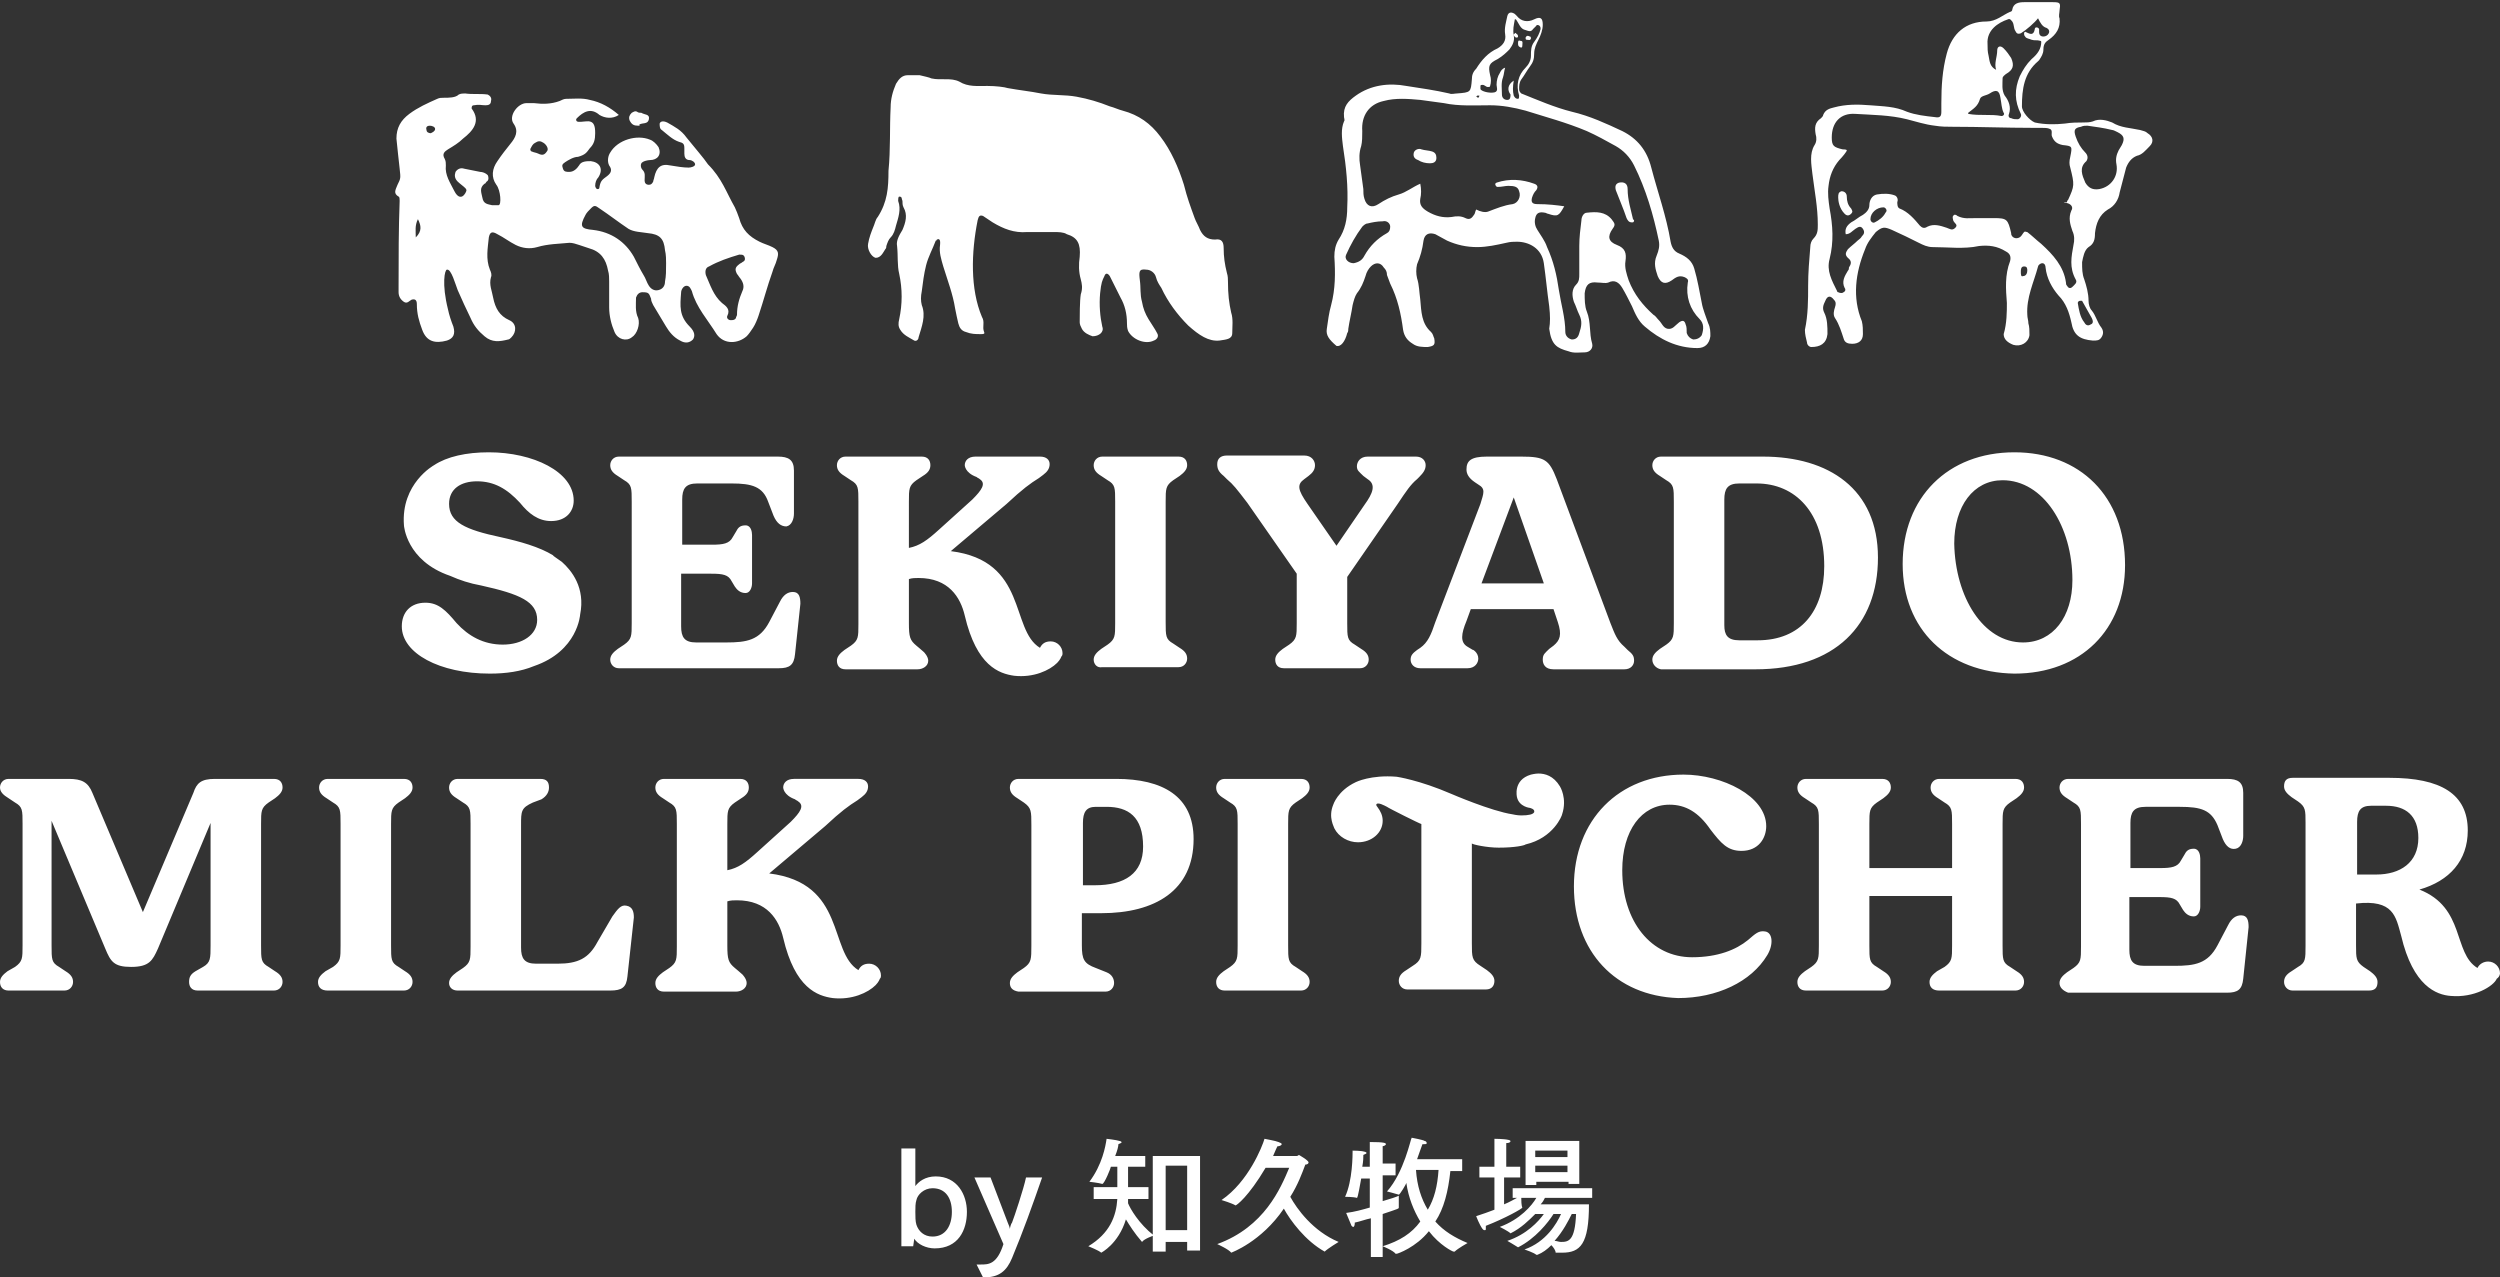 <?xml version="1.0" encoding="utf-8"?>
<!-- Generator: Adobe Illustrator 27.7.0, SVG Export Plug-In . SVG Version: 6.00 Build 0)  -->
<svg version="1.1" id="レイヤー_1" xmlns="http://www.w3.org/2000/svg" xmlns:xlink="http://www.w3.org/1999/xlink" x="0px"
	 y="0px" viewBox="0 0 232.7 118.9" style="enable-background:new 0 0 232.7 118.9;" xml:space="preserve">
<rect x="0" y="0" width="232.7" height="118.9" fill="#333333" stroke="none"/>
<style type="text/css">
	.st0{fill:#FFFFFF;}
</style>
<path class="st0" d="M87.2,22.3c0.4-0.2,0.3,0.4,0.3,0.5c-0.1,0.7,0.1,1.3,0.3,2c0.4,1.3,0.9,2.6,1.1,3.9c0.1,0.5,0.2,1,0.3,1.4
	c0.1,0.4,0.3,0.7,0.7,0.8c0.5,0.2,0.9,0.2,1.4,0.2c0.2,0,0.4,0,0.3-0.2c-0.2-0.5,0.1-0.9-0.2-1.4c-1.1-2.6-1-6-0.4-9
	c0.1-0.4,0.2-0.5,0.5-0.4c0.3,0.2,0.6,0.4,0.9,0.6c1,0.6,2,1,3.2,0.9c0.8,0,1.7,0,2.5,0c0.4,0,0.9,0,1.2,0.2c1,0.3,1.3,0.9,1.2,2.1
	c-0.1,0.7-0.1,1.4,0.1,2.1c0.1,0.4,0.2,0.8,0,1.4c-0.1,0.6-0.1,2.1-0.1,2.6c0,0.2,0.1,0.4,0.2,0.6c0.2,0.4,0.7,0.6,1,0.7
	c0.6,0,1.1-0.4,0.9-0.9c-0.2-0.9-0.3-2-0.2-3.1c0.1-1,0.2-1.2,0.4-1.6c0.1-0.3,0.3-0.3,0.5,0c0.3,0.6,0.7,1.4,1,2
	c0.4,0.7,0.6,1.5,0.6,2.4c0,0.2,0,0.4,0.1,0.7c0.4,0.8,1.6,1.3,2.4,0.9c0.3-0.1,0.5-0.4,0.3-0.7c-0.2-0.4-0.5-0.8-0.8-1.3
	c-0.3-0.5-0.5-1-0.6-1.6c-0.2-0.7-0.1-1.3-0.2-2c-0.1-0.8-0.1-1.1,0.6-1c0.4,0,0.8,0.3,0.9,0.7c0.1,0.4,0.3,0.7,0.5,1
	c0.6,1.3,1.5,2.5,2.5,3.5c1,0.9,1.9,1.5,2.9,1.4c0.6-0.1,1.2-0.1,1.2-0.7c0-0.6,0.1-1.3-0.1-1.9c-0.2-0.9-0.3-1.7-0.3-2.9
	c0-0.2,0-0.5-0.1-0.8c-0.2-0.8-0.3-1.5-0.3-2.3c0-0.6-0.2-0.9-0.8-0.8c-0.7,0-1.1-0.3-1.4-0.9c-0.1-0.3-0.4-0.8-0.5-1.1
	c-0.4-1.1-0.7-1.9-1-3.1c-0.5-1.6-1.2-3.2-2.2-4.5c-0.9-1.2-2-2-3.5-2.4c-0.4-0.1-0.8-0.3-1.2-0.4c-1-0.4-2-0.7-3.1-0.9
	c-1.1-0.2-2.2-0.1-3.3-0.3c-1-0.2-2-0.3-3.1-0.5C93.5,8.1,92.7,8,91.9,8c-0.9,0-1.8,0.1-2.6-0.4c-0.8-0.4-1.7-0.1-2.6-0.3
	C86.5,7.2,86,7.1,85.6,7C85.2,7,84.9,7,84.5,7c-0.5,0-0.8,0.3-1.1,0.8c-0.3,0.7-0.5,1.4-0.5,2.2c-0.1,1.9,0,3.9-0.2,5.9
	c0,1.6-0.1,2.9-1,4.3c-0.2,0.2-0.3,0.7-0.4,0.9c-0.2,0.5-0.4,1-0.5,1.6c-0.1,0.5,0.3,1.2,0.7,1.3c0.5,0,0.7-0.5,0.9-0.8
	c0.1-0.1,0.1-0.2,0.1-0.3c0.1-0.3,0.2-0.6,0.4-0.8c0.3-0.3,0.4-0.7,0.5-1.1c0.2-0.7,0.5-1.5,0.2-2.3c0-0.1,0-0.4,0.1-0.4
	c0.3,0,0.2,0.2,0.3,0.4c0,0.2,0,0.4,0.1,0.6c0.4,0.7,0.2,1.4-0.1,2.1c-0.3,0.5-0.6,1-0.5,1.5c0.1,0.9,0,1.8,0.2,2.6
	c0.3,1.4,0.3,2.8,0,4.2c-0.1,0.4-0.1,0.7,0.1,1c0.3,0.5,0.8,0.7,1.3,1c0.2,0.1,0.4-0.1,0.4-0.3c0.3-1,0.7-2,0.3-3
	c-0.1-0.4-0.1-0.8,0-1.3c0.1-0.8,0.2-1.6,0.4-2.4c0.2-0.8,0.6-1.5,0.9-2.3C87.2,22.4,87.2,22.3,87.2,22.3z M41.6,25.1
	c-0.2,0-0.5,1.3,0.1,3.7c0.1,0.5,0.3,1.1,0.5,1.6c0.2,0.7,0,1.1-0.6,1.3c-1.1,0.3-1.9,0.1-2.3-1c-0.3-0.8-0.5-1.5-0.5-2.4
	c0-0.4-0.2-0.5-0.5-0.4c-0.2,0.1-0.4,0.4-0.7,0.2c-0.3-0.2-0.5-0.5-0.5-0.9c0-0.2,0-0.4,0-0.6c0-2.6,0-5.3,0.1-7.9
	c0-0.1,0-0.4-0.1-0.4c-0.5-0.3-0.3-0.6-0.1-1.1c0.3-0.6,0.3-0.6,0.2-1.5c-0.1-0.8-0.2-1.9-0.3-2.8c0-1,0.4-1.7,1.2-2.3
	c0.8-0.6,1.7-1,2.6-1.4c0.2-0.1,0.4-0.1,0.6-0.1c0.5,0,1.1,0,1.4-0.3c0.2-0.1,0.4-0.1,0.6-0.1c0.7,0.1,1.4,0,2.1,0.1
	c0.2,0.1,0.4,0.3,0.3,0.6c0,0.3-0.2,0.4-0.5,0.4c-0.4,0-0.6-0.1-1.1,0c-0.2,0-0.2,0.2-0.2,0.3c0.9,1.2,0.1,2.1-0.8,2.8
	c-0.4,0.4-0.9,0.7-1.4,1c-0.3,0.2-0.6,0.4-0.3,0.9c0.1,0.2,0.1,0.4,0.1,0.6c-0.1,0.9,0.4,1.6,0.8,2.4c0.3,0.6,0.7,0.7,1,0.2
	c0.1-0.2,0.2-0.3,0-0.5c-0.2-0.2-0.5-0.4-0.7-0.6c-0.3-0.3-0.3-0.6-0.2-0.9c0.2-0.3,0.5-0.4,0.8-0.3c0.5,0.1,1,0.2,1.5,0.3
	c0.2,0,0.5,0.1,0.7,0.3c0.1,0.2,0.1,0.5-0.1,0.6c-0.1,0.1-0.1,0.2-0.2,0.2c-0.5,0.4-0.3,0.8-0.2,1.3c0.1,0.6,0.5,0.6,0.9,0.7
	c0.2,0,0.4,0,0.6,0c0.3,0,0.2-1.4-0.2-1.9c-0.5-0.7-0.4-1.5,0.1-2.2c0.4-0.6,0.8-1.1,1.2-1.6c0.5-0.6,0.8-1.2,0.3-1.9
	c-0.5-0.7,0.4-1.9,1.2-1.9c0.2,0,0.5,0,0.7,0c0.8,0.1,1.6,0.1,2.4-0.2c0.2-0.1,0.4-0.2,0.6-0.2c0.7,0,1.5-0.1,2.2,0.1
	c1,0.2,1.9,0.7,2.7,1.4c-0.6,0.4-1.3,0.3-1.8,0c-0.8-0.7-1.5-0.3-2.1,0.3c-0.1,0.1-0.1,0.2,0,0.3c0.2,0.1,0.6,0,0.8,0
	c0.8-0.1,0.9,0.4,0.9,1.1c0,0.6-0.1,1-0.5,1.4c-0.3,0.4-0.4,0.6-1.1,0.8c-0.4,0-0.9,0.3-1.2,0.5c-0.3,0.2-0.3,0.3-0.2,0.6
	c0.1,0.3,0.3,0.3,0.6,0.3c0.4,0,0.7-0.3,0.9-0.6C54.1,15,54.6,15,55,15c0.8,0.1,1.2,0.7,0.7,1.5c-0.2,0.2-0.3,0.5-0.3,0.8
	c0,0.1,0.1,0.3,0.2,0.3c0.1,0,0.2,0,0.2-0.2c0.1-0.6,0.3-0.7,0.7-1c0.4-0.3,0.5-0.6,0.2-1c-0.2-0.4-0.1-0.9,0.1-1.2
	c0.7-1.2,2.5-1.7,3.7-1.2c0.3,0.1,0.6,0.4,0.8,0.7c0.3,0.7-0.1,1.2-0.8,1.2c-0.2,0-0.6,0.1-0.7,0.2c-0.2,0.1-0.2,0.5,0,0.7
	c0.3,0.3,0.2,0.6,0.2,1c0,0.2,0.1,0.4,0.4,0.4c0.2,0,0.3-0.1,0.4-0.3c0-0.1,0.1-0.3,0.1-0.4c0.2-0.9,0.6-1.3,1.5-1.1
	c0.6,0.1,1.2,0.2,1.7,0.2c0.2,0,0.6-0.1,0.6-0.3c0-0.2-0.3-0.4-0.5-0.4c-0.4,0-0.5-0.3-0.5-0.6c0-0.2,0-0.3,0-0.5
	c0-0.4-0.1-0.5-0.5-0.6c-0.6-0.2-1.1-0.7-1.6-1.1c-0.2-0.1-0.2-0.4-0.2-0.6c0.1-0.3,0.5-0.2,0.7-0.1c0.7,0.4,1.3,0.7,1.8,1.4
	c0.8,1,1.6,1.9,2,2.5c1.3,1.3,1.7,2.6,2.5,4c0.1,0.2,0.3,0.7,0.4,1c0.3,1.1,0.9,1.7,1.9,2.2c0.4,0.2,0.8,0.3,1.2,0.5
	c0.6,0.3,0.6,0.6,0.4,1.2c-0.1,0.4-0.3,0.7-0.4,1.1c-0.5,1.4-0.8,2.6-1.3,4.1c-0.1,0.3-0.3,0.8-0.5,1.1c-0.2,0.3-0.4,0.6-0.6,0.8
	c-0.8,0.7-2.1,0.8-2.8-0.2c-0.8-1.3-1.9-2.5-2.3-4c-0.1-0.2-0.2-0.5-0.5-0.5c-0.3,0-0.5,0.4-0.5,0.6c-0.1,1.3-0.2,2.2,0.8,3.2
	c0.5,0.5,0.5,0.9,0.3,1.2c-0.3,0.3-0.7,0.4-1.2,0.1c-0.6-0.3-1-0.8-1.3-1.3c-0.4-0.7-0.8-1.3-1.2-2c-0.1-0.2-0.2-0.4-0.2-0.6
	c-0.2-0.5-0.2-0.6-0.8-0.6c-0.3,0-0.5,0.2-0.6,0.5c0,0.6-0.1,1.3,0.2,1.9c0.2,0.6-0.1,1.5-0.6,1.8c-0.5,0.4-1.3,0.2-1.6-0.5
	c-0.3-0.7-0.5-1.5-0.5-2.3c0-0.8,0-1.6,0-2.4c0-0.3,0-0.7-0.1-1c-0.2-1.1-0.7-1.8-1.8-2.1c-0.3-0.1-0.6-0.2-0.9-0.3
	c-0.3-0.1-0.6-0.2-0.9-0.2c-1,0.1-2,0.1-3,0.4c-0.7,0.2-1.4,0.1-2-0.2c-0.6-0.3-1.1-0.7-1.7-1c-0.5-0.3-0.7-0.2-0.8,0.3
	c-0.1,1-0.3,2,0.1,3c0.1,0.2,0.2,0.5,0.1,0.7c-0.2,0.7,0.1,1.3,0.2,1.9c0.2,1,0.6,1.7,1.5,2.1c0.7,0.3,0.7,1.1,0.2,1.6
	c-0.1,0.1-0.2,0.2-0.3,0.2c-0.8,0.2-1.5,0.3-2.2-0.3c-0.6-0.5-1-1-1.3-1.7c-0.4-0.8-0.8-1.7-1.2-2.6C42.4,26.5,42,25,41.6,25.1z
	 M62,24.5c0-0.3,0-0.8-0.1-1.2c-0.1-1.1-0.5-1.5-1.6-1.6c-0.6-0.1-1.3-0.1-1.8-0.4c-0.9-0.6-1.8-1.3-2.7-1.9c-0.4-0.3-0.5-0.3-0.8,0
	c-0.2,0.2-0.4,0.4-0.5,0.6c-0.6,1.1-0.4,1.3,0.7,1.4c1.7,0.2,3,1.1,3.8,2.5c0.3,0.6,0.6,1.2,0.9,1.7c0.2,0.3,0.3,0.7,0.5,1
	c0.2,0.3,0.5,0.5,0.9,0.4c0.4-0.1,0.6-0.4,0.6-0.8C62,25.7,62,25.2,62,24.5z M68.8,23.7c-1,0.3-1.9,0.6-2.8,1.1
	c-0.3,0.1-0.4,0.4-0.3,0.8c0.4,0.9,0.7,1.9,1.5,2.6c0.4,0.3,0.8,0.6,0.5,1.2c-0.1,0.2,0.1,0.4,0.3,0.4c0.2,0,0.4,0,0.5-0.2
	c0-0.1,0.1-0.2,0.1-0.3c0-0.8,0.2-1.5,0.5-2.2c0.2-0.4,0.1-0.8-0.2-1.2c-0.1-0.1-0.2-0.3-0.3-0.4c-0.2-0.4-0.2-0.6,0.2-0.9
	c0.1-0.1,0.2-0.1,0.3-0.2c0.2-0.1,0.3-0.2,0.2-0.5C69.2,23.7,69.1,23.7,68.8,23.7z M49.4,13.8c-0.1,0.1,0,0.3,0.1,0.3
	c0.2,0.1,0.4,0.1,0.6,0.2c0.4,0.2,0.6,0.1,0.8-0.2c0.2-0.2,0-0.6-0.3-0.8c-0.3-0.2-0.5-0.2-0.8,0C49.6,13.4,49.5,13.6,49.4,13.8z
	 M38.7,22.1c0.6-0.6,0.5-1.1,0.2-1.7C38.6,21,38.7,21.5,38.7,22.1z M40.5,12c0-0.2-0.3-0.3-0.5-0.3c-0.2,0-0.4,0.1-0.3,0.4
	c0,0.2,0.2,0.3,0.4,0.3C40.3,12.3,40.5,12.2,40.5,12z M144.2,28.5c-0.2-1.4-0.3-2.6-0.5-4c-0.2-1.4-1.4-2-2.5-2c-0.3,0-0.6,0-1,0.1
	c-0.9,0.2-1.8,0.4-2.7,0.4c-1,0-1.9-0.2-2.8-0.6c-0.4-0.2-0.7-0.4-1.1-0.6c-0.6-0.2-1,0-1.1,0.6c-0.1,0.8-0.3,1.5-0.6,2.2
	c-0.1,0.4-0.1,0.9,0,1.3c0.2,0.6,0.2,1.3,0.3,2c0.1,1.1,0.1,2.2,1,3c0.2,0.2,0.2,0.4,0.3,0.6c0.1,0.6,0,0.7-0.6,0.8
	c-0.5,0-1,0-1.4-0.3c-0.5-0.3-0.8-0.7-0.9-1.3c-0.2-1.5-0.5-2.9-1.2-4.3c-0.1-0.3-0.2-0.5-0.3-0.8c0-0.3-0.1-0.5-0.3-0.7
	c-0.3-0.5-0.8-0.5-1.2-0.1c-0.2,0.2-0.4,0.5-0.5,0.9c-0.2,0.6-0.4,1.1-0.8,1.6c-0.2,0.3-0.3,0.7-0.4,1.1c-0.1,0.7-0.3,1.5-0.4,2.2
	c0,0.1,0,0.3-0.1,0.4c-0.2,0.8-0.6,1.3-1,1.2c-0.7-0.6-1-1-0.9-1.6c0.1-0.7,0.2-1.5,0.4-2.2c0.4-1.5,0.4-3,0.3-4.5
	c0-0.6,0.1-1.1,0.4-1.6c0.6-0.9,0.8-1.9,0.8-3c0.1-1.9-0.1-3.8-0.4-5.7c-0.1-0.8-0.2-1.6,0.1-2.3c0.1-0.1,0-0.3,0-0.4
	c-0.1-1,0.4-1.5,1.1-2c1.4-1,3.1-1.2,4.7-0.9c1.3,0.2,2.7,0.4,4,0.7c0.2,0.1,0.5,0,0.7,0c1.3-0.1,1.3-0.1,1.4-1.3
	c0-0.4,0.1-0.7,0.4-1c0.5-0.8,1.1-1.5,2-1.9c0.5-0.3,0.8-0.7,0.7-1.3c-0.1-0.6,0.1-1.2,0.2-1.7c0.1-0.4,0.4-0.4,0.7-0.2
	c0.1,0.1,0.1,0.1,0.2,0.2c0.4,0.5,1,0.6,1.6,0.3c0.6-0.3,0.8-0.1,0.8,0.5c0,0.5-0.2,1-0.4,1.4c-0.2,0.4-0.4,0.8-0.4,1.3
	c0,0.5-0.1,0.8-0.4,1.2c-0.3,0.4-0.5,0.8-0.8,1.2c-0.2,0.3-0.2,0.6-0.2,0.9c0,0.2,0.1,0.3,0.2,0.4c1.5,0.6,3.1,1.3,4.7,1.7
	c1.7,0.4,3.2,1.1,4.7,1.8c1.4,0.7,2.3,1.8,2.7,3.4c0.6,2.3,1.4,4.5,1.8,6.9c0.1,0.5,0.3,0.9,0.8,1.1c0.7,0.3,1.2,0.7,1.4,1.4
	c0.3,1,0.5,2.2,0.7,3.2c0.1,0.6,0.4,1.3,0.6,1.9c0.2,0.4,0.2,0.8,0.2,1.2c-0.1,0.7-0.5,1.1-1.2,1.1c-1.9,0-3.5-0.8-4.9-2
	c-0.6-0.5-0.9-1.2-1.2-1.9c-0.3-0.6-0.6-1.2-0.9-1.7c-0.3-0.5-0.7-0.8-1.3-0.5c-0.3,0.1-0.6,0-1,0c-0.8-0.1-1.1,0.2-1.2,1
	c0,0.6,0,1.2,0.2,1.7c0.4,1,0.2,2,0.5,3c0.1,0.4-0.2,0.8-0.7,0.8c-0.5,0-1,0.1-1.5-0.1c-1.1-0.3-1.6-0.6-1.8-2.1
	C144.3,30,144.3,29.4,144.2,28.5z M145.6,19.2c-0.5,0.9-0.6,1-1.5,0.7c-0.1,0-0.2-0.1-0.3-0.1c-0.5-0.1-0.8,0-0.9,0.5
	c-0.1,0.4,0,0.8,0.2,1.1c0.3,0.5,0.7,1,0.9,1.6c0.6,1.3,0.9,2.6,1.1,4c0.2,1.3,0.6,2.6,0.6,3.9c0,0.3,0.2,0.6,0.6,0.7
	c0.4,0,0.6-0.2,0.7-0.6c0.2-0.6,0.3-1.1,0-1.7c-0.2-0.4-0.3-0.8-0.5-1.2c-0.2-0.6-0.2-1.2,0.2-1.6c0.3-0.3,0.3-0.6,0.3-1
	c0-0.9,0-1.8,0-2.6c0-0.8,0.1-1.6,0.2-2.4c0-0.3,0.2-0.7,0.5-0.7c0.9-0.1,1.7-0.1,2.3,0.6c0.3,0.4,0.4,0.5,0.1,0.9
	c-0.5,0.7-0.4,1.2,0.4,1.5c0.8,0.3,0.9,0.8,0.8,1.5c-0.1,0.6,0.1,1.2,0.3,1.8c0.5,1.3,1.3,2.3,2.3,3.2c0.2,0.1,0.3,0.3,0.5,0.5
	c0.3,0.3,0.4,0.7,0.8,0.8c0.5,0.1,0.7-0.3,1.1-0.6c0.3-0.2,0.5-0.2,0.6,0.2c0.1,0.2,0.1,0.5,0.1,0.8c0.1,0.3,0.3,0.5,0.6,0.6
	c0.3,0,0.6-0.1,0.8-0.4c0.2-0.6,0.2-1.1-0.2-1.5c-0.9-0.9-1.3-2.1-1.1-3.4c0.1-0.3-0.1-0.4-0.3-0.5c-0.5-0.2-0.8,0-1.2,0.3
	c-0.6,0.4-1,0.3-1.3-0.4c-0.2-0.6-0.4-1.2-0.1-1.9c0.2-0.5,0.3-0.9,0.2-1.4c-0.5-2.4-1.2-4.8-2.3-7c-0.4-0.8-1-1.4-1.7-1.8
	c-0.9-0.5-1.8-1-2.7-1.4c-1.9-0.8-3.8-1.3-5.7-1.9c-1.1-0.3-2.2-0.5-3.3-0.5c-1.4,0-2.9,0.1-4.3-0.2c-0.7-0.1-1.5-0.2-2.2-0.3
	c-1.1-0.1-2.3-0.2-3.4,0.1c-1.4,0.3-2.1,1.4-2,2.8c0,0.5,0,1-0.1,1.4c-0.2,0.6-0.2,1.2-0.1,1.8c0.1,0.7,0.2,1.5,0.3,2.2
	c0,0.3,0,0.6,0.1,0.9c0.2,0.7,0.7,0.9,1.3,0.5c0.6-0.4,1.2-0.7,1.9-0.9c0.7-0.2,1.3-0.7,2-1c0.1,0.5,0.1,1,0,1.4
	c-0.1,0.6,0.2,0.9,0.7,1.2c0.7,0.4,1.4,0.6,2.2,0.5c0.5-0.1,0.9-0.1,1.3,0.1c0.4,0.2,0.6,0,0.8-0.3c0.1-0.1,0.1-0.3,0.2-0.5
	c0.4,0.2,0.8,0.3,1.1,0.2c0.8-0.3,1.5-0.6,2.3-0.7c0.5-0.1,0.8-0.7,0.6-1.2c-0.1-0.4-0.4-0.5-1-0.5c-0.3,0-0.6,0.1-1,0.1
	c-0.1,0-0.2-0.1-0.2-0.2c-0.1-0.1,0.1-0.2,0.1-0.2c1.2-0.4,2.4-0.3,3.5,0.1c0.3,0.1,0.4,0.3,0.2,0.6c-0.2,0.2-0.3,0.4-0.4,0.7
	c-0.1,0.4,0,0.6,0.5,0.6C144.1,19,144.9,19.1,145.6,19.2z M140.9,7.5c-0.1,0.6-0.1,1,0,1.4c0.1,0.2,0.2,0.3,0.4,0.3
	c0.1,0,0.1-0.2,0.1-0.3c-0.3-1-0.1-1.9,0.6-2.6c0.3-0.3,0.5-0.7,0.5-1.1c0-0.5,0-0.9,0.3-1.3c0.3-0.4,0.5-0.8,0.6-1.2
	c0-0.1,0-0.2-0.1-0.3c-0.1-0.1-0.3-0.1-0.3,0c-0.1,0.1-0.2,0.2-0.3,0.3c-0.2,0.3-0.4,0.2-0.7,0.1c-0.5-0.1-0.6-0.6-0.9-1
	c0,0-0.1,0-0.1,0c-0.1,0.6-0.2,0.9-0.1,1.5c0.1,0.5-0.1,0.9-0.4,1.3c-0.3,0.3-0.6,0.6-1.1,0.9c-0.8,0.4-0.9,0.6-0.7,1.5
	c0.1,0.3,0.1,0.7,0,1c0,0.1-0.1,0.1-0.2,0.1c-0.2,0-0.3-0.2-0.5-0.2c-0.1,0-0.2,0-0.2,0.1c0,0.1,0,0.2,0,0.3
	c0.1,0.2,0.8,0.4,1.3,0.3c0.4-0.1,0.2-0.5,0.2-0.7c0-0.4,0.1-0.8,0.3-1.1c0.1-0.2,0.2-0.4,0.5-0.5c-0.1,0.3-0.1,0.6-0.2,0.9
	c-0.2,0.5-0.1,1.1-0.1,1.6c0,0.3,0.2,0.5,0.5,0.5c0.3,0,0.3-0.3,0.3-0.5C140.3,8.4,140.3,7.9,140.9,7.5
	C140.8,7.5,140.9,7.5,140.9,7.5z M129.4,21.1c0-0.3-0.3-0.6-0.7-0.5c-0.5,0-1,0.1-1.4,0.2c-0.2,0-0.4,0.2-0.5,0.3
	c-0.6,0.8-1.1,1.7-1.5,2.6c-0.2,0.4,0.2,0.8,0.7,0.8c0.5-0.1,0.8-0.3,1-0.7c0.5-0.9,1.2-1.6,2.1-2.1
	C129.3,21.6,129.4,21.4,129.4,21.1z M137.7,8.9c-0.1,0-0.1,0-0.2,0c0,0,0,0-0.1,0.1c0.1,0,0.1,0.1,0.2,0.1
	C137.7,9,137.7,8.9,137.7,8.9z M186.8,28.2c-0.1-1.3-0.2-2.6,0.3-3.9c0.1-0.4,0-0.7-0.4-0.9c-0.8-0.5-1.6-0.6-2.5-0.5
	c-1.4,0.3-2.9,0.1-4.3,0.1c-0.5,0-0.9-0.2-1.3-0.4c-0.8-0.4-1.6-0.8-2.5-1.2c-0.7-0.3-0.9-0.3-1.5,0.2c-0.4,0.5-0.8,1-1,1.6
	c-0.9,2.2-1.2,4.5-0.3,6.7c0.1,0.4,0.1,0.8,0.1,1.2c0,0.6-0.4,0.9-1,0.9c-0.4,0-0.7-0.1-0.8-0.5c-0.2-0.6-0.4-1.3-0.8-1.9
	c-0.2-0.3-0.1-0.7,0-1c0.1-0.3,0.1-0.5-0.1-0.7c-0.3-0.4-0.6-0.4-0.8,0.1c-0.2,0.4-0.3,0.7-0.1,1.1c0.3,0.6,0.3,1.3,0.3,2
	c-0.1,0.9-0.7,1.2-1.5,1.2c-0.2,0-0.4-0.2-0.4-0.4c-0.1-0.4-0.2-0.8-0.2-1.2c0.3-1.4,0.3-2.8,0.3-4.1c0-1.2,0.1-2.4,0.2-3.6
	c0-0.3,0.1-0.6,0.3-0.8c0.4-0.4,0.4-0.8,0.4-1.3c0-1.6-0.3-3.1-0.5-4.7c-0.1-0.9-0.3-1.9,0.2-2.7c0.2-0.3,0.2-0.7,0.1-1
	c-0.1-0.6-0.1-1.1,0.5-1.5c0.1-0.1,0.2-0.2,0.2-0.3c0.2-0.5,0.6-0.6,1-0.7c1.1-0.3,2.2-0.3,3.4-0.2c1.2,0.1,2.3,0.1,3.4,0.6
	c0.8,0.3,1.7,0.4,2.6,0.5c0.5,0.1,0.6-0.1,0.6-0.5c0-0.3,0-0.5,0-0.8c0-1.6,0.1-3.1,0.5-4.6c0.5-1.9,1.8-3,3.7-3
	c0.9,0,1.5-0.6,2.2-0.9c0.1,0,0.2-0.1,0.2-0.2c0.1-0.6,0.6-0.7,1.1-0.7c0.9,0,1.8,0,2.7,0c0.7,0,0.7,0.1,0.6,0.8
	c0,0.2-0.1,0.5,0,0.7c0.1,0.9-0.3,1.5-1,2c-0.3,0.2-0.5,0.4-0.5,0.9c0,0.4-0.2,0.7-0.4,1c0,0-0.1,0.1-0.1,0.1
	c-1.3,1.1-1.5,2.6-1.5,4.2c0,0.5,0.7,1.3,1.2,1.5c0.9,0.2,1.9,0.2,2.8,0.1c0.6-0.1,1.2-0.1,1.7-0.1c0.3,0,0.6,0,0.9-0.1
	c0.6-0.3,1.3-0.1,1.8,0.1c0.8,0.5,1.7,0.5,2.6,0.7c0.3,0.1,0.5,0.1,0.7,0.3c0.5,0.3,0.6,0.8,0.2,1.2c-0.4,0.4-0.7,0.8-1.2,0.9
	c-0.5,0.2-0.8,0.6-1,1.1c-0.2,0.8-0.4,1.5-0.6,2.3c-0.1,0.7-0.5,1.3-1.1,1.6c-0.8,0.5-1.1,1.3-1.2,2.2c0,0.6-0.1,1-0.6,1.3
	c-0.4,0.3-0.5,0.9-0.6,1.4c0,0.6,0,1.1,0.2,1.6c0.2,0.6,0.4,1.3,0.4,2c0,0.3,0.1,0.7,0.3,0.9c0.4,0.5,0.5,1.1,0.9,1.6
	c0.2,0.3,0.2,0.6,0,0.9c-0.2,0.3-0.4,0.3-0.8,0.3c-1.2-0.1-1.8-0.5-2-1.7c-0.2-0.9-0.5-1.8-1.2-2.5c-0.6-0.7-1.1-1.6-1.2-2.6
	c0-0.2-0.1-0.4-0.3-0.4c-0.2,0-0.4,0.2-0.4,0.3c-0.4,1.5-1.1,2.9-1,4.5c0,0.3,0.1,0.5,0.1,0.8c0.1,0.3,0.1,0.7,0.1,1.1
	c-0.1,0.7-0.8,1.1-1.5,0.9c-0.5-0.2-0.9-0.5-0.9-1C186.8,30.1,186.8,29,186.8,28.2z M192.4,18.8c0-0.1,0-0.1,0.1-0.2
	c0.6-1.3,0.6-1.4,0.2-3c-0.1-0.3-0.1-0.6,0-1c0.2-1,0.2-1-0.7-1.1c-0.5-0.1-0.8-0.3-1-0.8c-0.1-0.2,0.1-0.6-0.2-0.7
	c-0.2-0.1-0.5-0.1-0.8-0.1c-0.3,0-0.5,0-0.8,0c-2.5,0-4.9-0.1-7.4-0.1c-0.6,0-1.1,0-1.7-0.1c-0.9-0.1-1.8-0.4-2.6-0.6
	c-1.6-0.4-3.2-0.4-4.8-0.5c-1.4-0.1-2.2,0.8-2.2,2.2c0,0.8,0.2,0.9,1,1.1c0.1,0,0.4,0,0.4,0.1c0,0.1-0.4,0.6-0.7,0.9
	c-0.6,0.7-0.9,1.5-1,2.4c-0.1,0.7,0,1.4,0.1,2.1c0.3,1.6,0.4,3.1,0,4.7c-0.3,1.1,0.2,2,0.7,3c0,0.1,0.1,0.1,0.1,0.1
	c0.2,0.1,0.4,0.1,0.5,0c0.2-0.1,0.2-0.3,0.1-0.4c-0.3-0.6,0-1.1,0.3-1.6c0.1-0.1,0.1-0.2,0.1-0.3c0.2-0.3,0.3-0.6-0.1-0.9
	c-0.3-0.3-0.2-0.5,0-0.8c0.3-0.3,0.6-0.5,0.9-0.8c0.1-0.1,0.3-0.2,0.4-0.4c0.2-0.2,0.3-0.4,0.1-0.7c-0.2-0.3-0.4-0.2-0.7,0
	c-0.3,0.2-0.5,0.5-0.9,0.5c-0.1-0.5,0.1-0.8,0.5-1.1c0.4-0.2,0.7-0.5,1.1-0.7c0.3-0.2,0.6-0.5,0.6-0.9c0-0.4,0.2-0.9,0.7-1
	c0.6-0.1,1.2-0.1,1.7,0.1c0.2,0.1,0.3,0.4,0.2,0.6c0,0.2,0,0.5,0.2,0.6c0.8,0.3,1.4,1,1.9,1.6c0.2,0.2,0.4,0.3,0.7,0.1
	c0.6-0.3,1.2-0.1,1.8,0.1c0.3,0.1,0.5,0.3,0.8,0c0.3-0.3-0.1-0.4-0.2-0.7c0-0.1-0.1-0.3,0-0.4c0.1-0.2,0.3-0.1,0.4,0
	c0.6,0.3,1.1,0.2,1.7,0.2c0.6,0,1.1,0,1.7,0c1.2,0,1.3,0.1,1.6,1.4c0,0,0,0.1,0,0.1c0.1,0.4,0.6,0.5,0.9,0.2
	c0.1-0.1,0.2-0.3,0.3-0.4c0.1-0.1,0.2,0,0.3,0c0.4,0.3,0.8,0.7,1.3,1.1c1.1,1,2.1,2.1,2.3,3.6c0,0.1,0,0.2,0.1,0.3
	c0.1,0.2,0.3,0.3,0.5,0.1c0.2-0.2,0.5-0.4,0.3-0.7c-0.6-1.1-0.4-2.1-0.2-3.2c0.1-0.4,0.1-0.9-0.1-1.3c-0.2-0.6-0.4-1.2-0.1-1.9
	c0.2-0.3,0-0.6-0.4-0.7c-0.1,0-0.2,0-0.3-0.1C192.4,18.9,192.4,18.8,192.4,18.8z M190,3.9c0,0,0-0.1-0.1-0.1c-0.3-0.1-0.5,0-0.8-0.1
	c-0.2-0.1-0.5-0.1-0.6-0.3c-0.1-0.1-0.1-0.2-0.1-0.3c0-0.1,0.1-0.2,0.2-0.1c0.4,0.2,0.7,0.3,0.8-0.3c0-0.2,0.3-0.2,0.4,0
	c0,0.1,0,0.2,0,0.3c0,0.2,0.1,0.4,0.4,0.4c0.2,0,0.4-0.1,0.5-0.3c0.1-0.2,0-0.4-0.2-0.5c-0.4-0.1-0.6-0.5-0.8-0.9
	c-0.3,0.4-1.1,1.1-1.6,1.4c-0.3,0.1-0.4,0-0.5-0.2c-0.2-0.3-0.1-0.6-0.3-0.9c-0.1-0.1-0.2-0.3-0.4-0.2c-0.9,0.3-2,1-1.9,2.3
	c0,0.4,0,0.7,0.1,1.1c0.1,0.5,0.1,1,0.7,1.3c-0.2-0.6,0.1-1.2,0.1-1.8c0-0.4,0.3-0.5,0.6-0.2c0.3,0.3,0.5,0.6,0.7,0.9
	c0.3,0.7,0.2,1.1-0.5,1.5c-0.1,0.1-0.3,0.2-0.3,0.4c0,0.5-0.1,1.1,0.2,1.6c0.4,0.5,0.6,1.1,0.4,1.7c-0.1,0.2,0,0.4,0.2,0.4
	c0.2,0.1,0.4,0.1,0.6,0.1c0.2,0,0.4-0.3,0.3-0.5c-0.6-1.2-0.6-2.3-0.1-3.5c0.3-0.6,0.6-1.1,1.1-1.6C189.7,5,190,4.5,190,3.9z
	 M194.3,11.7c-0.2,0-0.4,0-0.6,0.1c-0.6,0.1-0.7,0.3-0.5,0.9c0.2,0.6,0.5,1.1,0.9,1.5c0.2,0.2,0.3,0.5,0.1,0.8
	c-0.7,0.6-0.4,1.3-0.1,2c0.3,0.5,0.7,0.7,1.3,0.6c1.1-0.2,1.8-1.2,1.6-2.3c-0.1-0.5,0-0.9,0.2-1.3c0.1-0.2,0.2-0.3,0.3-0.5
	c0.3-0.6,0.2-0.9-0.4-1.2c-0.2-0.1-0.4-0.2-0.5-0.2C195.8,11.9,195,11.8,194.3,11.7z M183.2,10.5c0,0,0,0.1,0,0.1
	c1.1,0.2,2.1,0,3.1,0.2c0.2,0,0.3-0.2,0.2-0.3c-0.2-0.4-0.2-0.9-0.3-1.4c-0.1-0.7-0.4-0.8-1-0.4c-0.3,0.2-0.8,0.2-0.9,0.5
	C184.1,9.9,183.7,10.1,183.2,10.5z M193.6,28c-0.1,0-0.2,0.1-0.2,0.2c0.1,0.6,0.2,1.3,0.6,1.8c0.1,0.2,0.3,0.4,0.6,0.2
	c0.3-0.1,0.2-0.4,0.1-0.6c-0.3-0.5-0.6-1.1-0.9-1.6C193.8,28,193.7,28,193.6,28z M175.6,19.6c0-0.1-0.1-0.3-0.3-0.3
	c-0.6,0-1.2,0.5-1.2,1.1c0,0.2,0.2,0.4,0.4,0.3c0.4-0.2,0.8-0.5,1-0.9C175.6,19.7,175.6,19.6,175.6,19.6z M188.1,25.3
	c0,0.2,0,0.5,0.2,0.4c0.3,0,0.4-0.3,0.4-0.5c0-0.2,0-0.4-0.3-0.4C188.1,24.8,188.1,25.1,188.1,25.3z M59.4,11.7
	c-0.4,0-0.6-0.1-0.8-0.5c-0.1-0.3,0-0.5,0.2-0.7c0.2-0.1,0.3-0.2,0.5-0.1c0.1,0.1,0.3,0.1,0.4,0.1c0.3,0.2,0.8,0.1,0.7,0.6
	c-0.1,0.5-0.6,0.3-0.9,0.5C59.6,11.7,59.5,11.7,59.4,11.7z M152.1,20.5c0,0.2-0.1,0.2-0.2,0.2c-0.3,0-0.4-0.2-0.5-0.4
	c-0.3-0.9-0.7-1.8-1-2.6c-0.1-0.4,0-0.6,0.3-0.7c0.5-0.1,0.8,0.1,0.8,0.6c0,1,0.3,1.9,0.5,2.8C152,20.4,152.1,20.5,152.1,20.5z
	 M132.3,13.9c0.3,0.1,0.7,0.1,1,0.2c0.3,0.1,0.4,0.3,0.4,0.6c0,0.4-0.3,0.5-0.6,0.5c-0.4,0-0.8-0.1-1.1-0.3
	c-0.3-0.1-0.5-0.3-0.4-0.7C131.7,13.9,132.1,13.8,132.3,13.9z M141.7,4.2c0,0.1,0,0.3-0.2,0.2c-0.2-0.1-0.2-0.2-0.2-0.4
	c0-0.1,0-0.3,0.2-0.2C141.8,3.8,141.7,4,141.7,4.2z M142.5,3.6c-0.1,0.2-0.2,0.1-0.4,0.1c-0.1,0-0.1-0.1-0.1-0.2
	c0.1-0.2,0.2-0.2,0.4-0.1C142.5,3.4,142.5,3.5,142.5,3.6z M141.1,3.1c0.1,0.1,0.2,0.1,0.2,0.3c0,0.1-0.1,0.1-0.2,0.1
	c-0.1-0.1-0.2-0.1-0.2-0.3C141,3.1,141.1,3,141.1,3.1z M171.1,18.4c0-0.3,0-0.5,0.3-0.6c0.3,0,0.5,0.2,0.5,0.5
	c0,0.4,0.1,0.8,0.4,1.1c0.1,0.2,0.2,0.3,0,0.5c-0.2,0.2-0.4,0.2-0.6,0C171.2,19.4,171.1,18.7,171.1,18.4z M94,91.5
	c0-0.4,0.3-0.7,0.7-1l0.6-0.4c0.7-0.5,0.7-0.8,0.7-2.1V76.8c0-1.3,0-1.6-0.7-2.1l-0.6-0.4c-0.5-0.3-0.7-0.6-0.7-1
	c0-0.4,0.3-0.8,0.8-0.8h9.1c4.3,0,7.2,1.6,7.2,5.6c0,4.8-3.6,6.9-8.6,6.9h-1.8v3c0,1.3,0.2,1.7,1.3,2.1l1,0.4c0.5,0.2,0.7,0.6,0.7,1
	c0,0.4-0.3,0.8-0.8,0.8h-8.1C94.2,92.2,94,91.9,94,91.5z M101.9,82.4c2.8,0,4.5-1.1,4.5-3.6c0-2.8-1.4-3.7-3.4-3.7h-1
	c-0.9,0-1.2,0.5-1.2,1.5v5.8H101.9z M113.2,91.4c0-0.4,0.3-0.7,0.7-1l0.6-0.4c0.7-0.5,0.7-0.8,0.7-2V76.7c0-1.3,0-1.6-0.7-2
	l-0.6-0.4c-0.5-0.3-0.7-0.6-0.7-1c0-0.4,0.3-0.8,0.8-0.8h7.1c0.6,0,0.8,0.4,0.8,0.8c0,0.4-0.3,0.7-0.7,1l-0.6,0.4
	c-0.7,0.5-0.7,0.8-0.7,2V88c0,1.3,0,1.6,0.7,2l0.6,0.4c0.5,0.3,0.7,0.6,0.7,1c0,0.4-0.3,0.8-0.8,0.8H114
	C113.5,92.2,113.2,91.9,113.2,91.4z M146.5,82.5c0-6.2,4.2-10.4,10.2-10.4c3.6,0,7.7,2,7.7,4.8c0,1.1-0.7,2.3-2.3,2.3
	c-1.3,0-1.9-0.7-2.9-2c-1.1-1.6-2.3-2.3-3.8-2.3c-2.6,0-4.4,2.4-4.4,6.1c0,4.8,2.7,8.1,6.5,8.1c2.4,0,4.1-0.7,5.2-1.6
	c0.7-0.6,1-0.9,1.6-0.8c0.7,0.1,0.8,1.2,0.2,2.2c-1.5,2.5-4.7,4-8.3,4C150.4,92.7,146.5,88.6,146.5,82.5z M179.6,91.4
	c0-0.4,0.3-0.7,0.7-1L181,90c0.7-0.5,0.7-0.8,0.7-2v-4.6H174V88c0,1.3,0,1.6,0.7,2l0.6,0.4c0.5,0.3,0.7,0.6,0.7,1
	c0,0.4-0.3,0.8-0.8,0.8h-7.1c-0.6,0-0.8-0.4-0.8-0.8c0-0.4,0.3-0.7,0.7-1l0.6-0.4c0.7-0.5,0.7-0.8,0.7-2V76.7c0-1.3,0-1.6-0.7-2
	l-0.6-0.4c-0.5-0.3-0.7-0.6-0.7-1c0-0.4,0.3-0.8,0.8-0.8h7.1c0.6,0,0.8,0.4,0.8,0.8c0,0.4-0.3,0.7-0.7,1l-0.6,0.4
	c-0.7,0.5-0.7,0.8-0.7,2v4.1h7.7v-4.1c0-1.3,0-1.6-0.7-2l-0.6-0.4c-0.5-0.3-0.7-0.6-0.7-1c0-0.4,0.3-0.8,0.8-0.8h7.1
	c0.6,0,0.8,0.4,0.8,0.8c0,0.4-0.3,0.7-0.7,1l-0.6,0.4c-0.7,0.5-0.7,0.8-0.7,2V88c0,1.3,0,1.6,0.7,2l0.6,0.4c0.5,0.3,0.7,0.6,0.7,1
	c0,0.4-0.3,0.8-0.8,0.8h-7.1C179.9,92.2,179.6,91.9,179.6,91.4z M191.7,91.5c0-0.4,0.3-0.7,0.7-1l0.6-0.4c0.7-0.5,0.7-0.8,0.7-2
	V76.7c0-1.3,0-1.6-0.7-2l-0.6-0.4c-0.5-0.3-0.7-0.6-0.7-1c0-0.4,0.3-0.8,0.8-0.8h14.8c1,0,1.5,0.3,1.5,1.3v4c0,0.5-0.2,1.1-0.7,1.2
	c-0.5,0.1-0.9-0.2-1.2-0.9l-0.5-1.3c-0.6-1.4-1.5-1.7-3.5-1.7h-3.2c-1.1,0-1.4,0.5-1.4,1.5v4.2h2.8c1,0,1.6-0.1,1.9-0.7l0.3-0.5
	c0.2-0.4,0.4-0.6,0.9-0.6c0.5,0,0.6,0.6,0.6,0.9v4.5c0,0.4-0.2,0.9-0.6,0.9c-0.5,0-0.8-0.3-1-0.6l-0.3-0.5c-0.3-0.6-0.8-0.7-1.9-0.7
	h-2.8v4.9c0,1,0.3,1.5,1.4,1.5h2.8c1.9,0,3.1-0.2,4-1.9l1-1.9c0.3-0.6,0.7-0.9,1.2-0.9c0.6,0,0.7,0.5,0.7,1.1l-0.5,4.8
	c-0.1,1-0.5,1.3-1.5,1.3h-14.8C192,92.2,191.7,91.9,191.7,91.5z M232.7,90.6c0-0.6-0.5-1.1-1.1-1.1c-0.4,0-0.8,0.2-1,0.6
	c-2.3-1.4-1.1-5.6-5.4-7.3c2.8-0.8,4.5-2.7,4.5-5.5c0-3.4-2.5-4.9-7.3-4.9h-9c-0.6,0-0.8,0.3-0.8,0.8c0,0.4,0.3,0.7,0.7,1l0.6,0.4
	c0.7,0.5,0.7,0.8,0.7,2V88c0,1.3,0,1.6-0.7,2l-0.6,0.4c-0.5,0.3-0.7,0.6-0.7,1c0,0.4,0.3,0.8,0.8,0.8h7.1c0.6,0,0.8-0.3,0.8-0.8
	c0-0.4-0.3-0.7-0.7-1l-0.6-0.4c-0.7-0.5-0.7-0.8-0.7-2v-3.9c3.5-0.4,3.7,1.2,4.2,3c1.1,4.7,3.3,5.5,4.6,5.6c2.2,0.2,4-0.9,4.3-1.6
	C232.7,90.9,232.7,90.6,232.7,90.6z M219.4,76.5c0-1,0.3-1.5,1.3-1.5h1.4c1.8,0,3,0.9,3,3c0,2.3-1.7,3.4-3.9,3.4h-1.8V76.5z
	 M139.5,78.9c1.5,0,2.4-0.2,2.5-0.3c2.6-0.6,3.4-2.7,3.4-2.8c0.5-1.5-0.2-2.6-0.2-2.6c-0.6-1-1.4-1.2-2-1.2c-0.3,0-0.7,0.1-0.7,0.1
	c-1.7,0.5-1.3,2.1-1.3,2.1c0.2,0.9,1.2,1,1.2,1c0,0,0.5,0.1,0.4,0.4c-0.1,0.2-0.5,0.3-1.2,0.3c-0.4,0-0.8-0.1-0.8-0.1
	c-2-0.3-5.7-1.9-5.7-1.9c-3-1.3-5.1-1.6-5.1-1.6c-2.4-0.2-3.8,0.5-3.8,0.5c-1.7,0.8-2.1,2.1-2.1,2.1c-0.5,1.2,0.1,2.1,0.1,2.2
	c0.4,0.8,1.3,1.3,2.2,1.3c1.3,0,2.3-0.9,2.3-2c0-0.5-0.2-0.9-0.5-1.3c0,0-0.1-0.1-0.1-0.2c0.1-0.3,0.8,0.1,1,0.2
	c0.1,0.1,3.1,1.6,3.2,1.6v11.1c0,1.3,0,1.6-0.8,2.1l-0.6,0.4c-0.5,0.3-0.7,0.6-0.7,1c0,0.4,0.3,0.8,0.8,0.8h7.3
	c0.6,0,0.8-0.4,0.8-0.8c0-0.4-0.3-0.7-0.7-1l-0.6-0.4c-0.8-0.5-0.8-0.8-0.8-2.1v-9.3C137,78.6,138.4,78.9,139.5,78.9z M0,91.4
	c0-0.4,0.3-0.7,0.7-1L1.4,90c0.7-0.5,0.7-0.8,0.7-2V76.7c0-1.3,0-1.6-0.7-2l-0.6-0.4C0.3,74,0,73.7,0,73.3c0-0.4,0.3-0.8,0.8-0.8
	h5.6c1.2,0,1.8,0.3,2.2,1.3l4.7,11.1L18,73.8c0.3-0.9,0.7-1.3,2-1.3h5.5c0.6,0,0.8,0.4,0.8,0.8c0,0.4-0.3,0.7-0.7,1L25,74.7
	c-0.7,0.5-0.7,0.8-0.7,2V88c0,1.3,0,1.6,0.7,2l0.6,0.4c0.5,0.3,0.7,0.6,0.7,1c0,0.4-0.3,0.8-0.8,0.8h-7.1c-0.6,0-0.8-0.4-0.8-0.8
	c0-0.4,0.1-0.7,0.6-1l0.7-0.4c0.7-0.4,0.7-0.8,0.7-2V76.6l-4.9,11.7c-0.5,1.1-0.8,1.7-2.5,1.7c-1.6,0-1.9-0.5-2.4-1.7l-5-11.9V88
	c0,1.3,0,1.6,0.7,2l0.6,0.4c0.5,0.3,0.7,0.6,0.7,1c0,0.4-0.3,0.8-0.8,0.8H0.8C0.3,92.2,0,91.9,0,91.4z M41.8,91.5
	c0-0.4,0.3-0.7,0.7-1l0.6-0.4c0.7-0.5,0.7-0.8,0.7-2V76.7c0-1.3,0-1.6-0.7-2l-0.6-0.4c-0.5-0.3-0.7-0.6-0.7-1c0-0.4,0.3-0.8,0.8-0.8
	h7.7c0.6,0,0.8,0.3,0.8,0.8c0,0.4-0.2,0.8-0.7,1.1l-0.8,0.3c-1.1,0.5-1.1,0.8-1.1,2.1v11.4c0,1,0.3,1.5,1.4,1.5h2
	c1.9,0,2.9-0.5,3.7-2l1.4-2.4c0.5-0.7,0.8-1.1,1.3-1c0.6,0.1,0.7,0.6,0.7,1.1l-0.6,5.5c-0.1,1-0.5,1.3-1.6,1.3H42.6
	C42.1,92.2,41.8,91.9,41.8,91.5z M29.6,91.4c0-0.4,0.3-0.7,0.7-1L31,90c0.7-0.5,0.7-0.8,0.7-2V76.7c0-1.3,0-1.6-0.7-2l-0.6-0.4
	c-0.5-0.3-0.7-0.6-0.7-1c0-0.4,0.3-0.8,0.8-0.8h7.1c0.6,0,0.8,0.4,0.8,0.8c0,0.4-0.3,0.7-0.7,1l-0.6,0.4c-0.7,0.5-0.7,0.8-0.7,2V88
	c0,1.3,0,1.6,0.7,2l0.6,0.4c0.5,0.3,0.7,0.6,0.7,1c0,0.4-0.3,0.8-0.8,0.8h-7.1C29.9,92.2,29.6,91.9,29.6,91.4z M71.6,81.3
	c7.2,0.9,5.5,7.3,8.3,9c0.2-0.4,0.5-0.6,1-0.6c0.6,0,1.1,0.5,1.1,1.1c0,0.1,0,0.2-0.1,0.3c0,0-0.1,0.3-0.4,0.6
	c-0.7,0.7-2.2,1.4-4,1.2c-1.4-0.2-3.5-0.9-4.6-5.6c-0.4-1.7-1.5-3.5-4.3-3.5c-0.3,0-0.6,0-0.9,0.1V88c0,1.3,0.1,1.6,0.7,2.1
	c0,0,0.6,0.5,0.7,0.6c0,0,0.4,0.4,0.4,0.8c0,0.5-0.5,0.8-1,0.8h-6.7c-0.6,0-0.8-0.4-0.8-0.8c0-0.4,0.3-0.7,0.7-1l0.6-0.4
	c0.7-0.5,0.7-0.8,0.7-2V76.7c0-1.3,0-1.6-0.7-2l-0.6-0.4c-0.5-0.3-0.7-0.6-0.7-1c0-0.4,0.3-0.8,0.8-0.8h7.1c0.6,0,0.8,0.4,0.8,0.8
	c0,0.4-0.2,0.7-0.7,1l-0.6,0.4c-0.7,0.5-0.7,0.8-0.7,2V81c1-0.2,1.7-0.7,2.8-1.7l3.1-2.8c0.9-0.9,1.3-1.5,0.7-1.9
	c-0.1-0.1-0.2-0.1-0.3-0.2c-1.1-0.4-1.1-1.1-1.1-1.1c0-0.4,0.3-0.8,1-0.8h6c0.6,0,0.9,0.3,0.9,0.7c0,0.4-0.2,0.7-0.6,1l-0.4,0.3
	c-0.8,0.5-1.5,1-3,2.4L71.6,81.3z M56.8,61.4c0-0.4,0.3-0.7,0.7-1l0.6-0.4c0.7-0.5,0.7-0.8,0.7-2V46.7c0-1.3,0-1.6-0.7-2l-0.6-0.4
	c-0.5-0.3-0.7-0.6-0.7-1c0-0.4,0.3-0.8,0.8-0.8l14.8,0c1,0,1.5,0.3,1.5,1.3v4c0,0.5-0.2,1.1-0.7,1.2C72.7,49,72.3,48.7,72,48
	l-0.5-1.3C71,45.3,70,45,68.1,45h-3.2c-1.1,0-1.4,0.5-1.4,1.5v4.2h2.8c1,0,1.6-0.1,1.9-0.7l0.3-0.5c0.2-0.4,0.4-0.6,0.9-0.6
	c0.5,0,0.6,0.6,0.6,0.9v4.5c0,0.4-0.2,0.9-0.6,0.9c-0.5,0-0.8-0.3-1-0.6l-0.3-0.5c-0.3-0.6-0.8-0.7-1.9-0.7h-2.8v4.9
	c0,1,0.3,1.5,1.4,1.5h2.8c1.9,0,3.1-0.2,4-1.9l1-1.9c0.3-0.6,0.7-0.9,1.2-0.9c0.6,0,0.7,0.5,0.7,1.1L74,60.9c-0.1,1-0.5,1.3-1.5,1.3
	H57.6C57.1,62.2,56.8,61.8,56.8,61.4z M101.8,61.4c0-0.4,0.3-0.7,0.7-1l0.6-0.4c0.7-0.5,0.7-0.8,0.7-2V46.7c0-1.3,0-1.6-0.7-2
	l-0.6-0.4c-0.5-0.3-0.7-0.6-0.7-1c0-0.4,0.3-0.8,0.8-0.8h7.1c0.6,0,0.8,0.4,0.8,0.8c0,0.4-0.3,0.7-0.7,1l-0.6,0.4
	c-0.7,0.5-0.7,0.8-0.7,2v11.2c0,1.3,0,1.6,0.7,2l0.6,0.4c0.5,0.3,0.7,0.6,0.7,1c0,0.4-0.3,0.8-0.8,0.8h-7.1
	C102.1,62.2,101.8,61.8,101.8,61.4z M114.2,44.6l-0.3-0.3c-0.5-0.4-0.6-0.7-0.6-1.1c0-0.5,0.3-0.8,0.9-0.8h7.2c0.7,0,1,0.5,1,0.9
	c0,0.4-0.2,0.7-0.6,1l-0.4,0.3c-0.7,0.5-0.6,1,0.3,2.3l2.7,3.9L127,47c0.8-1.1,1.1-1.9,0.3-2.4l-0.4-0.3c-0.4-0.4-0.6-0.5-0.6-0.9
	c0-0.4,0.3-0.9,1-0.9h4.5c0.6,0,0.9,0.4,0.9,0.8c0,0.4-0.2,0.7-0.6,1.1l-0.2,0.2c-0.6,0.5-1,1.1-1.8,2.3l-4.7,6.8v4.3
	c0,1.3,0,1.6,0.7,2l0.6,0.4c0.5,0.3,0.7,0.6,0.7,1c0,0.4-0.3,0.8-0.8,0.8h-7.1c-0.6,0-0.8-0.4-0.8-0.8c0-0.4,0.3-0.7,0.7-1l0.6-0.4
	c0.7-0.5,0.7-0.8,0.7-2v-4.6l-4.6-6.6C115.1,45.5,114.8,45.1,114.2,44.6z M137.6,61.3c0,0.4-0.3,0.9-1,0.9h-4.4
	c-0.6,0-0.9-0.4-0.9-0.8c0-0.4,0.2-0.6,0.6-0.9l0.3-0.2c0.7-0.5,1-1.2,1.4-2.4l4.2-11c0.3-1,0.5-1.4-0.2-1.8l-0.3-0.2
	c-0.6-0.4-0.8-0.8-0.8-1.2c0-0.8,0.4-1.2,1.9-1.2h3.2c2.2,0,2.6,0.3,3.3,2.1l5,13.4c0.4,1,0.6,1.6,1.3,2.2l0.3,0.3
	c0.5,0.4,0.6,0.6,0.6,1c0,0.4-0.3,0.8-0.9,0.8h-6.6c-0.8,0-1-0.5-1-0.9c0-0.5,0.2-0.6,0.6-1l0.4-0.3c0.6-0.5,0.8-1,0.4-2.2l-0.4-1.2
	h-7.7l-0.4,1.1c-0.5,1.2-0.6,2,0.1,2.4l0.5,0.3C137,60.4,137.6,60.7,137.6,61.3z M143.7,54.3l-2.8-8l-3,8H143.7z M153.8,61.4
	c0-0.4,0.3-0.7,0.7-1l0.6-0.4c0.7-0.5,0.7-0.8,0.7-2V46.7c0-1.3,0-1.6-0.7-2l-0.6-0.4c-0.5-0.3-0.7-0.6-0.7-1c0-0.4,0.3-0.8,0.8-0.8
	h9.5c6.1,0,10.7,3,10.7,9.4c0,6.3-4,10.4-11.4,10.4h-8.8C154.1,62.2,153.8,61.8,153.8,61.4z M161.9,59.6h1.7c4,0,6.2-2.7,6.2-6.9
	c0-5-2.7-7.7-6.3-7.7h-1.6c-1.1,0-1.4,0.5-1.4,1.5v11.7C160.5,59.1,160.8,59.6,161.9,59.6z M177.1,52.5c0-6.2,4.2-10.4,10.4-10.4
	c6.1,0,10.3,4.1,10.3,10.5c0,6-4.1,10.1-10.3,10.1C181.3,62.6,177.1,58.6,177.1,52.5z M188.3,59.8c2.8,0,4.6-2.4,4.6-5.8
	c0-5-2.7-9.3-6.5-9.3c-2.7,0-4.5,2.4-4.5,5.9C182,55.6,184.6,59.8,188.3,59.8z M52.3,52.3c-0.4-0.3-0.9-0.6-0.8-0.6l0,0
	c-1.3-0.8-3.1-1.3-4.9-1.7c-3.3-0.7-4.8-1.4-4.8-3.1c0-1.4,1.1-2.1,2.6-2.1c1.6,0,2.8,0.7,4,2c0.8,1,1.7,1.7,2.9,1.7
	c1.4,0,2.1-0.9,2.1-1.9c0-2.7-3.8-4.5-7.9-4.5c-2.1,0-3.9,0.4-5.1,1.2l0,0c0,0-3.1,1.7-2.8,5.6c0,0,0.2,3.3,4.3,4.7l0,0
	c0.9,0.4,1.8,0.7,2.9,0.9c3.6,0.8,5.2,1.5,5.2,3.2c0,1.4-1.4,2.3-3.2,2.3s-3.2-0.8-4.3-2c-1-1.2-1.7-1.9-2.9-1.9
	c-1.4,0-2.2,0.9-2.2,2.2c0,2.5,3.5,4.4,8.2,4.4c1.5,0,2.9-0.2,4.1-0.7l0,0c4.1-1.4,4.3-4.8,4.3-4.8C54.5,54.7,53.2,53.1,52.3,52.3z
	 M88.5,51.3c7.2,0.9,5.5,7.3,8.3,9c0.2-0.4,0.5-0.6,1-0.6c0.6,0,1.1,0.5,1.1,1.1c0,0.1,0,0.2-0.1,0.3c0,0-0.1,0.3-0.4,0.6
	c-0.7,0.7-2.2,1.4-4,1.2c-1.4-0.2-3.5-0.9-4.6-5.6c-0.4-1.7-1.5-3.5-4.3-3.5c-0.3,0-0.6,0-0.9,0.1v4.1c0,1.3,0.1,1.6,0.7,2.1
	c0,0,0.6,0.5,0.7,0.6c0,0,0.4,0.4,0.4,0.8c0,0.5-0.5,0.8-1,0.8h-6.7c-0.6,0-0.8-0.4-0.8-0.8c0-0.4,0.3-0.7,0.7-1l0.6-0.4
	c0.7-0.5,0.7-0.8,0.7-2V46.7c0-1.3,0-1.6-0.7-2l-0.6-0.4c-0.5-0.3-0.7-0.6-0.7-1c0-0.4,0.3-0.8,0.8-0.8h7.1c0.6,0,0.8,0.4,0.8,0.8
	c0,0.4-0.2,0.7-0.7,1l-0.6,0.4c-0.7,0.5-0.7,0.8-0.7,2V51c1-0.2,1.7-0.7,2.8-1.7l3.1-2.8c0.9-0.9,1.3-1.5,0.7-1.9
	c-0.1-0.1-0.2-0.1-0.3-0.2c-1.1-0.4-1.1-1.1-1.1-1.1c0-0.4,0.3-0.8,1-0.8h6c0.6,0,0.9,0.3,0.9,0.7c0,0.4-0.2,0.7-0.6,1l-0.4,0.3
	c-0.8,0.5-1.5,1-3,2.4L88.5,51.3z M85.2,106.9v3.5c0.3-0.4,0.9-0.9,1.9-0.9c2,0,2.9,1.7,2.9,3.3c0,1.7-0.8,3.4-3,3.4
	c-0.8,0-1.6-0.4-1.9-0.9L85,116h-1.1v-9.1H85.2z M86.8,110.6c-0.8,0-1.4,0.6-1.5,1.1c-0.1,0.3-0.1,0.7-0.1,1.1c0,0.4,0,0.9,0.1,1.2
	c0.2,0.6,0.7,1.1,1.5,1.1c1.2,0,1.8-1,1.8-2.3C88.6,111.5,88,110.6,86.8,110.6z M95.5,109.6H97c-0.9,2.6-1.8,5.1-2.8,7.5
	c-0.5,1.2-1.2,1.8-2.6,1.8c0,0-0.1,0-0.1,0l-0.6-1.2c0.2,0,0.3,0,0.4,0c0.7,0,1.5,0,2.1-1.9l-2.7-6.2h1.5l1.6,4.2
	c0.1,0.2,0.2,0.5,0.2,0.6c0-0.1,0.1-0.5,0.2-0.6C94.4,113.3,95.3,110.6,95.5,109.6z M111.7,107.5v8.9h-1.2v-0.8h-2v0.9h-1.2v-8.9
	H111.7z M106.6,107.6v1H105v1.9h1.9v1.1h-1.9c0,0.1,0,0.3,0,0.4c0.2,0.5,1,1.9,2.4,3c0,0-0.9,0.3-1.1,0.6c0,0,0,0,0,0s0,0,0,0
	c-0.7-0.8-1.2-1.6-1.5-2.1c-0.7,2.3-2.3,3.1-2.3,3.1c0,0,0,0,0,0c-0.2-0.2-1.2-0.6-1.2-0.6c2-1.2,2.6-2.8,2.7-4.4h-2.2v-1.1h2.2
	v-1.9h-0.6c0,0.1-0.6,1.6-0.8,1.6c0,0,0,0,0,0c-0.3-0.1-1.2-0.2-1.2-0.2c1.2-1.6,1.5-3.3,1.6-4c0,0,0.9,0.1,1.2,0.2
	c0.1,0,0.2,0.1,0.2,0.1c0,0.1-0.1,0.1-0.3,0.2c0,0.2-0.1,0.6-0.3,1.1H106.6z M110.5,108.5h-2v6h2V108.5z M120,108.7h-2.2
	c-1.6,2.7-2.7,3.5-2.8,3.5c0,0,0,0,0,0c-0.3-0.2-1.3-0.5-1.3-0.5c2.5-1.7,3.8-5,4-5.7c0,0,1.1,0.2,1.3,0.3c0.2,0.1,0.3,0.1,0.3,0.2
	c0,0.1-0.2,0.2-0.4,0.2c0,0-0.2,0.4-0.4,0.9h2.2c0.1,0,0.2-0.1,0.2-0.1c0,0,0.9,0.5,0.9,0.7c0,0.1-0.1,0.2-0.3,0.2
	c-0.3,0.8-0.7,1.9-1.4,3c0.6,1.1,2.1,3.2,4.5,4.2c0,0-1,0.6-1.3,0.9c0,0,0,0,0,0s0,0,0,0c-1.8-1-3.2-2.9-3.8-4
	c-2.1,3.1-4.9,4.1-4.9,4.1c0,0,0,0,0,0c-0.2-0.3-1.3-0.8-1.3-0.8C117.7,114.2,119.2,110.6,120,108.7z M136.1,107.9v1.1H135
	c-0.2,1.9-0.6,3.5-1.4,4.7c0.8,0.9,1.8,1.5,3,2c0,0-0.9,0.5-1.2,0.8c0,0,0,0-0.1,0c-0.1,0-1.3-0.6-2.3-1.9c-1.2,1.5-2.9,2.1-3,2.1
	c0,0,0,0-0.1,0c-0.2-0.3-1.2-0.7-1.2-0.7c1.6-0.5,2.7-1.2,3.5-2.3c-0.6-1-1.1-2.2-1.3-3.6c0,0.1-0.6,1.1-0.7,1.1c0,0,0,0,0,0
	c-0.3-0.1-1.1-0.3-1.1-0.3c1.6-1.8,2.2-4.9,2.3-5c0,0,1.1,0.2,1.2,0.3c0.1,0,0.2,0.1,0.2,0.2c0,0.1-0.1,0.1-0.3,0.1c0,0,0,0-0.1,0
	c-0.1,0.3-0.3,0.8-0.5,1.4H136.1z M128.7,107v1.3h1.2v1.1h-1.2v2.4c0.7-0.2,1.3-0.4,1.5-0.5c0,0,0,0.4,0,0.8c0,0.1,0,0.2,0,0.3v0
	c0,0.1,0,0.1-1.5,0.6v4h-1.1v-3.6c-0.5,0.1-1,0.3-1.5,0.4c0,0,0,0,0,0.1c0,0.2-0.1,0.3-0.1,0.3c-0.1,0-0.1,0-0.2-0.1
	c-0.2-0.5-0.5-1.2-0.5-1.2c0.8-0.1,1.5-0.3,2.2-0.5v-2.7h-0.8c-0.1,0.5-0.3,1.8-0.4,1.8c0,0,0,0,0,0c-0.3-0.1-1.1-0.1-1.1-0.1
	c0.7-1.5,0.7-3.9,0.7-4.3c0,0,0.8,0,1.1,0.1c0.1,0,0.2,0.1,0.2,0.1c0,0.1-0.1,0.1-0.3,0.2c0,0.2,0,0.6-0.1,1.1h0.7v-1.5
	c0-0.5,0-0.6,0-0.8c1.4,0,1.5,0.1,1.5,0.2c0,0.1-0.2,0.2-0.4,0.2C128.7,106.4,128.7,106.5,128.7,107z M133.9,108.9h-2.1
	c0.1,1.5,0.5,2.7,1.1,3.7C133.5,111.6,133.8,110.4,133.9,108.9z M147,106.2v4h-1V110h-3v0.3h-1v-4.1H147z M148.2,110.6v0.9h-4.4
	c-0.1,0.2-0.2,0.4-0.4,0.6l4.5,0c0,3.7-0.8,4.5-2.5,4.5c-0.1,0-0.3,0-0.5,0c0,0-0.1,0-0.1,0c0-0.2-0.2-0.5-0.4-0.7
	c-0.4,0.4-0.8,0.7-1.3,0.9c0,0,0,0,0,0c0,0,0,0-0.1,0c-0.2-0.2-1.1-0.5-1.1-0.5c2-0.7,3-2.4,3.4-3.3h-0.7c-0.5,0.8-1.7,2.3-3.3,3.1
	c0,0,0,0,0,0c0,0,0,0,0,0c-0.3-0.2-1-0.6-1-0.6c1.8-0.6,2.9-1.8,3.4-2.5h-0.8c-0.6,0.6-1.3,1.3-2.3,1.8c0,0,0,0,0,0s0,0,0,0
	c-0.2-0.2-1-0.6-1-0.6c1.9-0.7,3-2,3.4-2.7h-1.4c0,0.2,0,0.7,0.1,0.9c0,0,0,0,0,0c0,0.1-1.6,1-3.4,1.7c0,0.1,0,0.1,0,0.2
	c0,0.2,0,0.2-0.1,0.2c-0.1,0-0.1,0-0.2-0.1c-0.3-0.4-0.6-1.2-0.6-1.2c0.6-0.2,1.2-0.4,1.7-0.6v-3h-1.4v-1h1.4v-1.8c0,0,0-0.5,0-0.8
	c0,0,0.9,0,1.3,0.1c0.1,0,0.2,0.1,0.2,0.1c0,0.1-0.1,0.2-0.4,0.2c0,0.2,0,0.6,0,0.6v1.6h1.3v1H140v2.5c0.5-0.2,1-0.5,1.2-0.6h-0.4
	v-0.9H148.2z M145.9,107.1h-3v0.6h3V107.1z M145.9,108.5h-3v0.6h3L145.9,108.5z M146.7,113h-0.4c-0.3,0.6-0.8,1.6-1.6,2.5
	c0.2,0,0.4,0.1,0.6,0.1C146,115.6,146.6,115.5,146.7,113z"/>
</svg>
